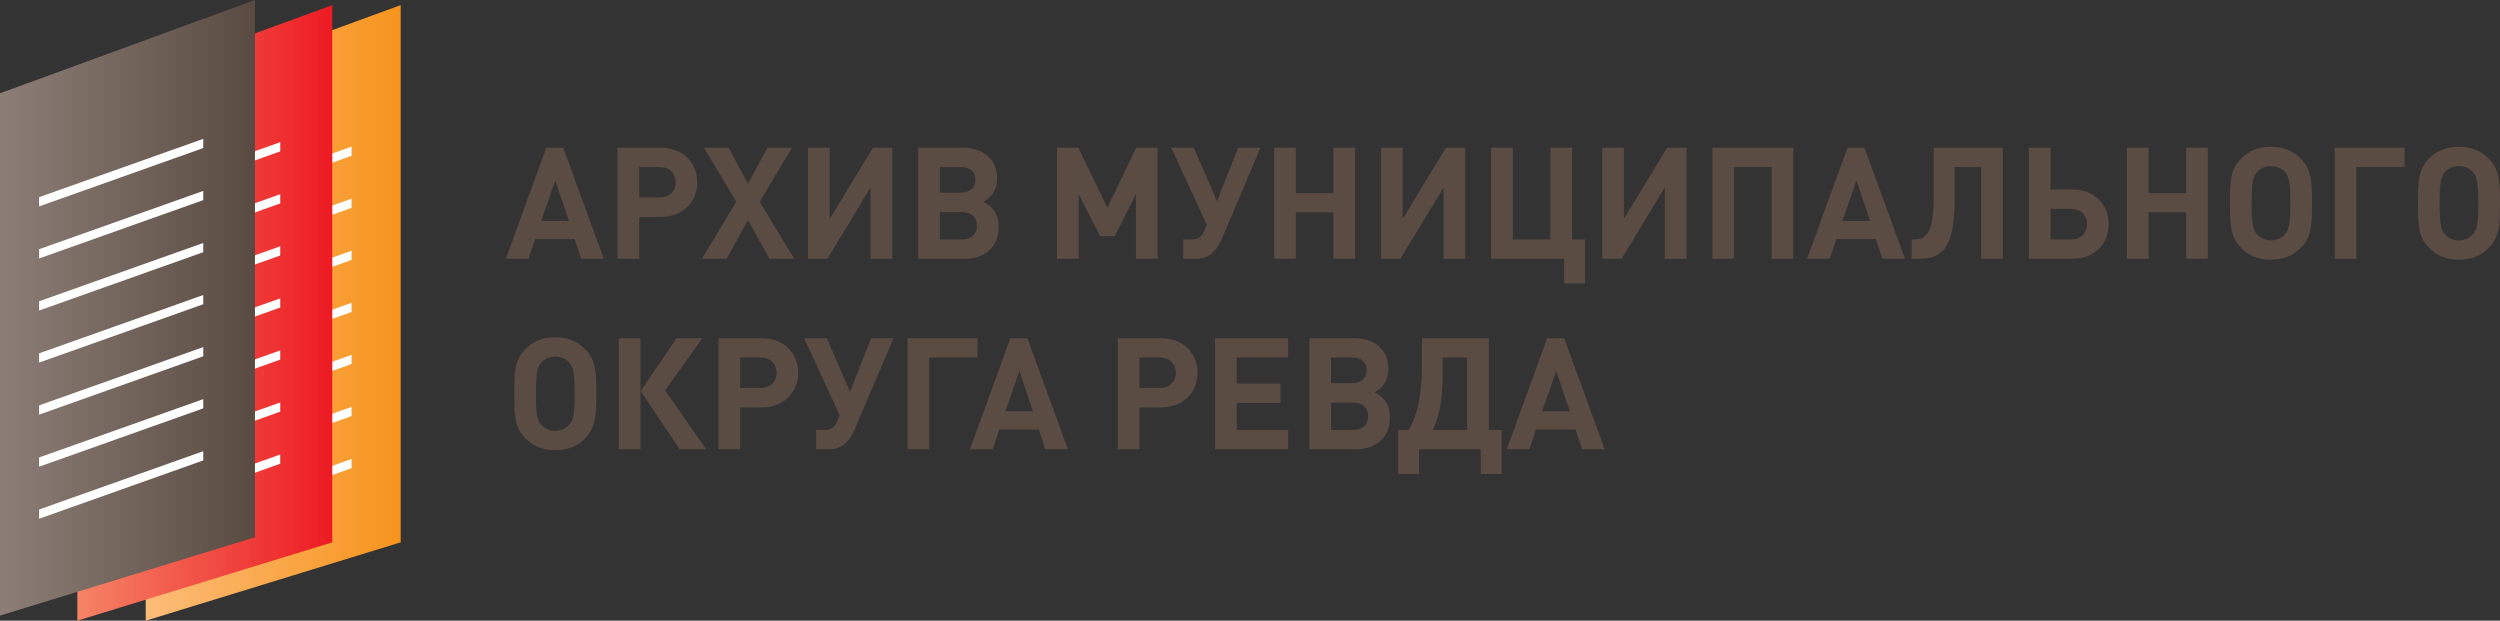 <?xml version="1.0" encoding="UTF-8"?> <svg xmlns="http://www.w3.org/2000/svg" xmlns:xlink="http://www.w3.org/1999/xlink" xmlns:xodm="http://www.corel.com/coreldraw/odm/2003" xml:space="preserve" width="557.441mm" height="138.396mm" version="1.1" style="shape-rendering:geometricPrecision; text-rendering:geometricPrecision; image-rendering:optimizeQuality; fill-rule:evenodd; clip-rule:evenodd" viewBox="0 0 85149.4 21140.09"><rect x="0" y="0" width="85149.4" height="21140.09" fill="#333333" stroke="none"/> <defs> <style type="text/css"> .fil4 {fill:#5A4B43;fill-rule:nonzero} .fil1 {fill:white;fill-rule:nonzero} .fil3 {fill:url(#id0);fill-rule:nonzero} .fil2 {fill:url(#id1);fill-rule:nonzero} .fil0 {fill:url(#id2);fill-rule:nonzero} </style> <linearGradient id="id0" gradientUnits="userSpaceOnUse" x1="-100.82" y1="10429.62" x2="8682.33" y2="10429.62"> <stop offset="0" style="stop-opacity:1; stop-color:#8D7F77"></stop> <stop offset="1" style="stop-opacity:1; stop-color:#594A42"></stop> </linearGradient> <linearGradient id="id1" gradientUnits="userSpaceOnUse" x1="2572.32" y1="10620.55" x2="11164.53" y2="10620.55"> <stop offset="0" style="stop-opacity:1; stop-color:#F58466"></stop> <stop offset="1" style="stop-opacity:1; stop-color:#ED1C24"></stop> </linearGradient> <linearGradient id="id2" gradientUnits="userSpaceOnUse" x1="4863.57" y1="10620.55" x2="13646.72" y2="10620.55"> <stop offset="0" style="stop-opacity:1; stop-color:#FCBD7A"></stop> <stop offset="1" style="stop-opacity:1; stop-color:#F7941D"></stop> </linearGradient> </defs> <g id="Слой_x0020_1">  <g id="_1960013502048"> <polygon class="fil0" points="13647.29,18471.54 4963.63,21140.09 4963.63,3350.4 13647.29,173.57 "></polygon> <polygon class="fil1" points="11973.92,4993.23 6382.68,6979.17 6382.68,7294.41 11973.92,5307.13 "></polygon> <polygon class="fil1" points="11973.92,6766.28 6382.68,8752.22 6382.68,9067.46 11973.92,7080.18 "></polygon> <polygon class="fil1" points="11973.92,8539.51 6382.68,10525.47 6382.68,10840.51 11973.92,8853.41 "></polygon> <polygon class="fil1" points="11973.92,10312.56 6382.68,12298.52 6382.68,12613.57 11973.92,10626.47 "></polygon> <polygon class="fil1" points="11973.92,12085.61 6382.68,14071.57 6382.68,14386.81 11973.92,12399.33 "></polygon> <polygon class="fil1" points="11973.92,13858.68 6382.68,15844.62 6382.68,16160.05 11973.92,14172.77 "></polygon> <polygon class="fil1" points="11973.92,15631.73 6382.68,17617.67 6382.68,17932.92 11973.92,15945.82 "></polygon> <polygon class="fil2" points="11318.04,18471.54 2634.36,21140.09 2634.36,3350.4 11318.04,173.57 "></polygon> <polygon class="fil1" points="9544.81,4842.19 3953.18,6828.14 3953.18,7143.19 9544.81,5156.09 "></polygon> <polygon class="fil1" points="9544.81,6615.24 3953.18,8601.19 3953.18,8916.24 9544.81,6929.14 "></polygon> <polygon class="fil1" points="9544.81,8388.29 3953.18,10374.24 3953.18,10689.29 9544.81,8702.19 "></polygon> <polygon class="fil1" points="9544.81,10161.54 3953.18,12147.48 3953.18,12462.53 9544.81,10475.24 "></polygon> <polygon class="fil1" points="9544.81,11934.59 3953.18,13920.35 3953.18,14235.77 9544.81,12248.29 "></polygon> <polygon class="fil1" points="9544.81,13707.64 3953.18,15693.4 3953.18,16008.83 9544.81,14021.54 "></polygon> <polygon class="fil1" points="9544.81,15480.69 3953.18,17466.45 3953.18,17781.88 9544.81,15794.59 "></polygon> <polygon class="fil3" points="8683.48,18298.17 -0,20966.72 -0,3176.83 8683.48,0 "></polygon> <polygon class="fil1" points="6922.47,4729.35 1331.02,6715.29 1331.02,7030.34 6922.47,5043.06 "></polygon> <polygon class="fil1" points="6922.47,6502.4 1331.02,8488.34 1331.02,8803.39 6922.47,6816.11 "></polygon> <polygon class="fil1" points="6922.47,8275.45 1331.02,10261.39 1331.02,10576.64 6922.47,8589.36 "></polygon> <polygon class="fil1" points="6922.47,10048.5 1331.02,12034.44 1331.02,12349.69 6922.47,10362.41 "></polygon> <polygon class="fil1" points="6922.47,11821.55 1331.02,13807.31 1331.02,14122.74 6922.47,12135.46 "></polygon> <polygon class="fil1" points="6922.47,13594.6 1331.02,15580.74 1331.02,15895.79 6922.47,13908.71 "></polygon> <polygon class="fil1" points="6922.47,15367.85 1331.02,17353.79 1331.02,17668.84 6922.47,15681.76 "></polygon> </g> <path class="fil4" d="M20566.06 8813.99l-1381.47 -3783.08 -579.14 0 -1376.16 3783.08 770.43 0 228.48 -669.47 1344.26 0 223.15 669.47 770.44 0zm-1190.19 -1291.14l-940.45 0 478.19 -1376.14 462.27 1376.14z"></path> <path id="1" class="fil4" d="M23748.74 6210.47c0,-642.91 -462.27,-1179.55 -1248.63,-1179.55l-1466.48 0 0 3783.08 738.55 0 0 -1423.97 727.93 0c786.36,0 1248.63,-536.64 1248.63,-1179.55zm-738.55 0c0,308.17 -212.54,515.4 -547.27,515.4l-690.74 0 0 -1036.11 690.74 0c334.74,0 547.27,212.54 547.27,520.71z"></path> <polygon id="2" class="fil4" points="27053.61,8813.99 25874.06,6874.62 26973.91,5030.91 26139.72,5030.91 25475.56,6252.98 24816.71,5030.91 23977.2,5030.91 25077.07,6874.62 23902.81,8813.99 24747.63,8813.99 25475.56,7496.29 26208.8,8813.99 "></polygon> <polygon id="3" class="fil4" points="30390.37,8813.99 30390.37,5030.91 29731.53,5030.91 28259.73,7453.78 28259.73,5030.91 27521.18,5030.91 27521.18,8813.99 28180.04,8813.99 29651.82,6385.81 29651.82,8813.99 "></polygon> <path id="4" class="fil4" d="M33493.34 6874.62c313.49,-175.34 467.58,-441.01 467.58,-802.31 0,-637.6 -456.95,-1041.41 -1168.94,-1041.41l-1519.61 0 0 3783.08 1583.37 0c711.99,0 1158.31,-419.76 1158.31,-1083.92 0,-265.66 -69.07,-478.2 -233.78,-653.54 -79.71,-79.69 -138.15,-122.2 -286.93,-201.91zm-1482.41 -313.47l0 -871.4 722.62 0c302.86,0 488.82,164.71 488.82,435.69 0,270.98 -185.96,435.71 -488.82,435.71l-722.62 0zm0 1593.98l0 -929.82 770.43 0c302.86,0 494.15,175.34 494.15,462.25 0,286.93 -191.29,467.57 -494.15,467.57l-770.43 0z"></path> <polygon id="5" class="fil4" points="39428.34,8813.99 39428.34,5030.91 38700.41,5030.91 37717.44,7076.53 36729.16,5030.91 36001.24,5030.91 36001.24,8813.99 36739.79,8813.99 36739.79,6608.96 37467.72,8043.56 37967.17,8043.56 38689.79,6608.96 38689.79,8813.99 "></polygon> <path id="6" class="fil4" d="M42935.12 5030.91l-765.11 0 -717.3 1822.47 -791.67 -1822.47 -770.44 0 1211.45 2624.77 -111.58 260.36c-69.07,154.08 -191.27,239.08 -393.19,239.08l-297.54 0 0 658.86 451.64 0c441.01,0 701.35,-297.54 844.82,-637.6l1338.95 -3145.48z"></path> <polygon id="7" class="fil4" points="46154.99,8813.99 46154.99,5030.91 45416.44,5030.91 45416.44,6577.08 44135.94,6577.08 44135.94,5030.91 43397.39,5030.91 43397.39,8813.99 44135.94,8813.99 44135.94,7230.62 45416.44,7230.62 45416.44,8813.99 "></polygon> <polygon id="8" class="fil4" points="49906.19,8813.99 49906.19,5030.91 49247.35,5030.91 47775.55,7453.78 47775.55,5030.91 47037,5030.91 47037,8813.99 47695.86,8813.99 49167.64,6385.81 49167.64,8813.99 "></polygon> <polygon id="9" class="fil4" points="53986.81,9653.49 53986.81,8155.13 53545.81,8155.13 53545.81,5030.91 52807.26,5030.91 52807.26,8155.13 51526.75,8155.13 51526.75,5030.91 50788.2,5030.91 50788.2,8813.99 53274.83,8813.99 53274.83,9653.49 "></polygon> <polygon id="10" class="fil4" points="57440.47,8813.99 57440.47,5030.91 56781.63,5030.91 55309.83,7453.78 55309.83,5030.91 54571.28,5030.91 54571.28,8813.99 55230.14,8813.99 56701.92,6385.81 56701.92,8813.99 "></polygon> <polygon id="11" class="fil4" points="61080.08,8813.99 61080.08,5030.91 58322.48,5030.91 58322.48,8813.99 59061.03,8813.99 59061.03,5689.75 60341.54,5689.75 60341.54,8813.99 "></polygon> <path id="12" class="fil4" d="M64884.43 8813.99l-1381.47 -3783.08 -579.14 0 -1376.16 3783.08 770.43 0 228.48 -669.47 1344.26 0 223.15 669.47 770.44 0zm-1190.19 -1291.14l-940.45 0 478.19 -1376.14 462.27 1376.14z"></path> <path id="13" class="fil4" d="M68215.87 8813.99l0 -3783.08 -2353.79 0 0 1716.2c0,1184.87 -270.98,1408.02 -648.23,1408.02l-106.27 0 0 658.86 292.24 0c786.36,0 1174.24,-435.69 1174.24,-2024.37l0 -1099.86 903.26 0 0 3124.24 738.55 0z"></path> <path id="14" class="fil4" d="M71818.3 7634.44c0,-690.74 -488.83,-1179.55 -1227.38,-1179.55l-749.18 0 0 -1423.97 -738.55 0 0 3783.08 1487.73 0c733.23,0 1227.38,-488.83 1227.38,-1179.55zm-738.55 0c0,313.49 -212.54,520.7 -547.27,520.7l-690.74 0 0 -1041.41 690.74 0c334.74,0 547.27,212.54 547.27,520.71z"></path> <polygon id="15" class="fil4" points="75197.55,8813.99 75197.55,5030.91 74459.01,5030.91 74459.01,6577.08 73178.5,6577.08 73178.5,5030.91 72439.95,5030.91 72439.95,8813.99 73178.5,8813.99 73178.5,7230.62 74459.01,7230.62 74459.01,8813.99 "></polygon> <path id="16" class="fil4" d="M78746.85 6922.45c0,-722.62 -10.63,-1147.68 -387.86,-1524.92 -255.05,-255.05 -573.84,-398.5 -1009.54,-398.5 -435.69,0 -759.8,143.45 -1014.84,398.5 -377.23,377.25 -382.55,802.31 -382.55,1524.92 0,722.62 5.32,1147.68 382.55,1524.92 255.05,255.03 579.15,398.5 1014.84,398.5 435.71,0 754.5,-143.46 1009.54,-398.5 377.23,-377.25 387.86,-802.31 387.86,-1524.92zm-738.55 0c0,722.62 -47.83,897.94 -185.97,1057.35 -106.25,122.2 -270.98,207.22 -472.88,207.22 -201.91,0 -366.62,-85.02 -478.19,-207.22 -138.15,-159.41 -180.66,-334.74 -180.66,-1057.35 0,-722.62 42.51,-903.26 180.66,-1062.67 111.57,-122.2 276.28,-201.91 478.19,-201.91 201.91,0 366.63,79.71 472.88,201.91 138.15,159.41 185.97,340.05 185.97,1062.67z"></path> <polygon id="17" class="fil4" points="81897.65,5689.75 81897.65,5030.91 79517.27,5030.91 79517.27,8813.99 80255.84,8813.99 80255.84,5689.75 "></polygon> <path id="18" class="fil4" d="M85149.4 6922.45c0,-722.62 -10.63,-1147.68 -387.86,-1524.92 -255.05,-255.05 -573.84,-398.5 -1009.54,-398.5 -435.69,0 -759.8,143.45 -1014.84,398.5 -377.23,377.25 -382.55,802.31 -382.55,1524.92 0,722.62 5.32,1147.68 382.55,1524.92 255.05,255.03 579.15,398.5 1014.84,398.5 435.71,0 754.5,-143.46 1009.54,-398.5 377.23,-377.25 387.86,-802.31 387.86,-1524.92zm-738.55 0c0,722.62 -47.83,897.94 -185.97,1057.35 -106.25,122.2 -270.98,207.22 -472.88,207.22 -201.91,0 -366.62,-85.02 -478.19,-207.22 -138.15,-159.41 -180.66,-334.74 -180.66,-1057.35 0,-722.62 42.51,-903.26 180.66,-1062.67 111.57,-122.2 276.28,-201.91 478.19,-201.91 201.91,0 366.63,79.71 472.88,201.91 138.15,159.41 185.97,340.05 185.97,1062.67z"></path> <path id="19" class="fil4" d="M20311.01 13410.02c0,-722.62 -10.63,-1147.68 -387.86,-1524.92 -255.05,-255.05 -573.84,-398.5 -1009.54,-398.5 -435.69,0 -759.8,143.45 -1014.84,398.5 -377.23,377.25 -382.55,802.31 -382.55,1524.92 0,722.62 5.32,1147.68 382.55,1524.92 255.05,255.03 579.15,398.5 1014.84,398.5 435.71,0 754.5,-143.46 1009.54,-398.5 377.23,-377.25 387.86,-802.31 387.86,-1524.92zm-738.55 0c0,722.62 -47.83,897.94 -185.97,1057.35 -106.25,122.2 -270.98,207.22 -472.88,207.22 -201.91,0 -366.62,-85.02 -478.19,-207.22 -138.15,-159.41 -180.66,-334.74 -180.66,-1057.35 0,-722.62 42.51,-903.26 180.66,-1062.67 111.57,-122.2 276.28,-201.91 478.19,-201.91 201.91,0 366.63,79.71 472.88,201.91 138.15,159.41 185.97,340.05 185.97,1062.67z"></path> <path id="20" class="fil4" d="M21814.69 15301.56l0 -3783.08 -738.55 0 0 3783.08 738.55 0zm2236.91 0l-1397.41 -2008.44 1269.89 -1774.64 -882.01 0 -1222.06 1801.22 1328.32 1981.86 903.27 0z"></path> <path id="21" class="fil4" d="M27186.44 12698.04c0,-642.91 -462.27,-1179.55 -1248.63,-1179.55l-1466.48 0 0 3783.08 738.55 0 0 -1423.97 727.93 0c786.36,0 1248.63,-536.64 1248.63,-1179.55zm-738.55 0c0,308.17 -212.54,515.4 -547.27,515.4l-690.74 0 0 -1036.11 690.74 0c334.74,0 547.27,212.54 547.27,520.71z"></path> <path id="22" class="fil4" d="M30432.86 11518.48l-765.11 0 -717.3 1822.47 -791.67 -1822.47 -770.44 0 1211.45 2624.77 -111.58 260.36c-69.07,154.08 -191.27,239.08 -393.19,239.08l-297.54 0 0 658.86 451.64 0c441.01,0 701.35,-297.54 844.82,-637.6l1338.95 -3145.48z"></path> <polygon id="23" class="fil4" points="33291.44,12177.33 33291.44,11518.48 30911.07,11518.48 30911.07,15301.56 31649.63,15301.56 31649.63,12177.33 "></polygon> <path id="24" class="fil4" d="M36373.16 15301.56l-1381.47 -3783.08 -579.14 0 -1376.16 3783.08 770.43 0 228.48 -669.47 1344.26 0 223.15 669.47 770.44 0zm-1190.19 -1291.14l-940.45 0 478.19 -1376.14 462.27 1376.14z"></path> <path id="25" class="fil4" d="M40788.53 12698.04c0,-642.91 -462.27,-1179.55 -1248.63,-1179.55l-1466.48 0 0 3783.08 738.55 0 0 -1423.97 727.93 0c786.36,0 1248.63,-536.64 1248.63,-1179.55zm-738.55 0c0,308.17 -212.54,515.4 -547.27,515.4l-690.74 0 0 -1036.11 690.74 0c334.74,0 547.27,212.54 547.27,520.71z"></path> <polygon id="26" class="fil4" points="43875.56,15301.56 43875.56,14642.7 42122.17,14642.7 42122.17,13723.51 43615.21,13723.51 43615.21,13064.65 42122.17,13064.65 42122.17,12177.33 43875.56,12177.33 43875.56,11518.48 41383.62,11518.48 41383.62,15301.56 "></polygon> <path id="27" class="fil4" d="M46819.14 13362.19c313.49,-175.34 467.58,-441.01 467.58,-802.31 0,-637.6 -456.95,-1041.41 -1168.94,-1041.41l-1519.61 0 0 3783.08 1583.37 0c711.99,0 1158.31,-419.76 1158.31,-1083.92 0,-265.66 -69.07,-478.2 -233.78,-653.54 -79.71,-79.69 -138.15,-122.2 -286.93,-201.91zm-1482.41 -313.47l0 -871.4 722.62 0c302.86,0 488.82,164.71 488.82,435.69 0,270.98 -185.96,435.71 -488.82,435.71l-722.62 0zm0 1593.98l0 -929.82 770.43 0c302.86,0 494.15,175.34 494.15,462.25 0,286.93 -191.29,467.57 -494.15,467.57l-770.43 0z"></path> <path id="28" class="fil4" d="M51144.19 16141.06l0 -1498.36 -435.69 0 0 -3124.22 -2279.42 0 0 967.02c0,871.38 -138.15,1673.7 -451.64,2157.2l-355.98 0 0 1498.36 711.99 0 0 -839.5 2098.76 0 0 839.5 711.99 0zm-1174.25 -1498.36l-1168.92 0c260.35,-526.01 334.74,-1168.92 334.74,-1918.1l0 -547.27 834.19 0 0 2465.38z"></path> <path id="29" class="fil4" d="M54656.29 15301.56l-1381.47 -3783.08 -579.14 0 -1376.16 3783.08 770.43 0 228.48 -669.47 1344.26 0 223.15 669.47 770.44 0zm-1190.19 -1291.14l-940.45 0 478.19 -1376.14 462.27 1376.14z"></path> </g> </svg> 